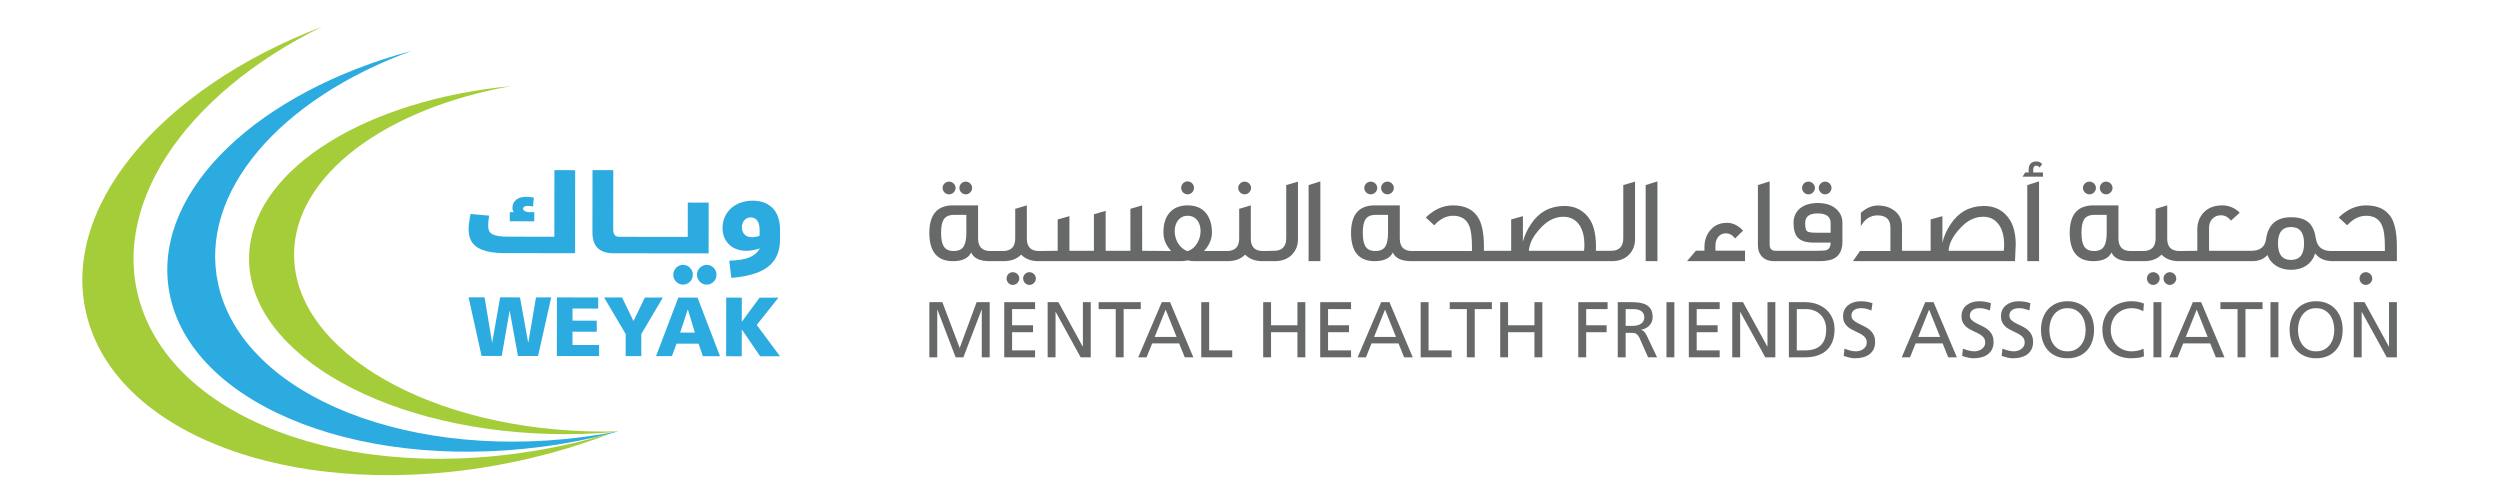 <?xml version="1.0" encoding="utf-8"?>
<!-- Generator: Adobe Illustrator 16.0.0, SVG Export Plug-In . SVG Version: 6.00 Build 0)  -->
<!DOCTYPE svg PUBLIC "-//W3C//DTD SVG 1.1//EN" "http://www.w3.org/Graphics/SVG/1.1/DTD/svg11.dtd">
<svg version="1.1" id="Layer_1" xmlns="http://www.w3.org/2000/svg" xmlns:xlink="http://www.w3.org/1999/xlink" x="0px" y="0px"
	 width="792px" height="159px" viewBox="0 0 792 159" enable-background="new 0 0 792 159" xml:space="preserve">
<g>
	<g>
		<path fill="#2CABE1" d="M175.614,74.999l-14.425-0.018c-1.363-0.002-2.473-0.072-3.327-0.213c-0.853-0.142-1.516-0.355-1.99-0.643
			c-0.477-0.287-0.799-0.65-0.969-1.088c-0.169-0.439-0.255-0.963-0.252-1.572c0-0.317,0.023-0.759,0.072-1.325
			c0.05-0.568,0.135-1.174,0.26-1.819c-0.987-0.087-1.975-0.177-2.962-0.269c-0.986-0.092-1.974-0.183-2.961-0.27
			c-0.085,0.416-0.165,0.85-0.24,1.307c-0.072,0.458-0.136,0.903-0.192,1.335c-0.055,0.433-0.099,0.832-0.13,1.198
			c-0.03,0.366-0.045,0.67-0.047,0.914c0,0.694,0.063,1.365,0.189,2.011c0.127,0.646,0.35,1.252,0.666,1.82
			c0.315,0.566,0.75,1.084,1.305,1.554c0.555,0.471,1.254,0.873,2.101,1.209c0.847,0.336,1.864,0.598,3.053,0.782
			s2.578,0.277,4.177,0.279l22.246,0.025l0.03-26.306l-6.58-0.007L175.614,74.999z"/>
		<path fill="#2CABE1" d="M169.261,67.205l-1.573-0.002c-0.231,0-0.463-0.022-0.693-0.065c-0.232-0.044-0.441-0.11-0.629-0.202
			c-0.192-0.092-0.346-0.208-0.468-0.348c-0.122-0.14-0.182-0.314-0.182-0.521c0-0.232,0.124-0.429,0.374-0.594
			c0.251-0.163,0.596-0.246,1.034-0.245c0.294,0,0.585,0.016,0.878,0.046c0.292,0.032,0.578,0.096,0.858,0.193l0.259-2.868
			c-0.354-0.051-0.663-0.094-0.931-0.13c-0.269-0.038-0.51-0.062-0.722-0.074c-0.214-0.012-0.406-0.023-0.576-0.029
			c-0.171-0.006-0.336-0.009-0.495-0.009c-0.487-0.001-0.974,0.069-1.462,0.208c-0.489,0.14-0.925,0.355-1.309,0.648
			c-0.385,0.292-0.695,0.657-0.933,1.096c-0.238,0.438-0.357,0.95-0.357,1.534c-0.003,0.403,0.132,0.853,0.398,1.354l-1.225-0.002
			l-0.003,2.907l7.751,0.009L169.261,67.205z"/>
		<path fill="#2CABE1" d="M224.491,80.268l0.019-16.087l-6.617-0.009l-0.013,10.877l-5.593-0.006h-0.003l-6.962-0.009h-0.003
			l-6.981-0.008l-2.103-0.003c-0.707-0.001-1.215-0.192-1.515-0.578c-0.308-0.383-0.457-1.002-0.457-1.855l0.023-18.683
			l-6.582-0.008l-0.023,19.652c-0.002,1.073,0.124,2.024,0.379,2.852c0.253,0.829,0.655,1.528,1.202,2.094
			c0.545,0.569,1.243,0.999,2.093,1.292c0.851,0.294,1.865,0.442,3.045,0.442l3.895,0.005l6.965,0.009l6.982,0.008L224.491,80.268z"
			/>
		<path fill="#2CABE1" d="M218.579,84.821c-0.279-0.285-0.604-0.513-0.975-0.676c-0.373-0.165-0.771-0.248-1.198-0.248
			c-0.426-0.002-0.828,0.081-1.208,0.244c-0.376,0.164-0.706,0.39-0.987,0.675c-0.279,0.287-0.505,0.619-0.667,0.995
			c-0.167,0.379-0.249,0.786-0.251,1.225c0,0.439,0.084,0.847,0.246,1.225c0.165,0.379,0.386,0.707,0.666,0.988
			c0.281,0.281,0.608,0.504,0.987,0.669c0.377,0.165,0.779,0.247,1.205,0.249c0.429,0,0.826-0.082,1.199-0.246
			c0.37-0.164,0.698-0.386,0.979-0.666c0.28-0.281,0.503-0.608,0.668-0.986c0.165-0.378,0.248-0.786,0.248-1.225
			s-0.081-0.847-0.243-1.225C219.083,85.441,218.86,85.108,218.579,84.821"/>
		<path fill="#2CABE1" d="M226.075,84.83c-0.28-0.286-0.605-0.512-0.975-0.676c-0.374-0.165-0.772-0.248-1.2-0.249
			c-0.43,0-0.825,0.082-1.197,0.246c-0.37,0.163-0.697,0.389-0.978,0.675c-0.281,0.286-0.505,0.618-0.668,0.996
			c-0.17,0.377-0.249,0.785-0.249,1.224s0.079,0.847,0.244,1.225c0.164,0.378,0.386,0.706,0.666,0.988
			c0.28,0.28,0.605,0.503,0.978,0.669c0.371,0.164,0.771,0.247,1.197,0.247c0.426,0.001,0.825-0.081,1.197-0.245
			c0.372-0.163,0.697-0.386,0.979-0.666c0.281-0.28,0.505-0.609,0.67-0.987c0.165-0.378,0.246-0.785,0.246-1.223
			c0.002-0.439-0.081-0.848-0.244-1.226C226.576,85.45,226.356,85.118,226.075,84.83"/>
		<path fill="#2CABE1" d="M246.732,69.555c-0.255-0.958-0.602-1.78-1.038-2.469c-0.438-0.69-0.944-1.26-1.516-1.711
			c-0.574-0.452-1.176-0.812-1.812-1.081c-0.632-0.269-1.281-0.456-1.944-0.559c-0.664-0.105-1.294-0.159-1.891-0.16
			c-1.462-0.001-2.79,0.22-3.978,0.664c-1.188,0.443-2.201,1.053-3.036,1.834c-0.838,0.779-1.479,1.691-1.932,2.739
			c-0.454,1.048-0.682,2.175-0.682,3.382c-0.001,1.121,0.183,2.126,0.555,3.016c0.371,0.891,0.888,1.653,1.551,2.286
			c0.661,0.636,1.458,1.121,2.386,1.458c0.925,0.336,1.935,0.505,3.031,0.506c0.634,0.001,1.314-0.062,2.049-0.19
			c0.73-0.127,1.481-0.319,2.248-0.574c-0.402,0.695-0.885,1.277-1.445,1.745c-0.563,0.468-1.229,0.855-2.004,1.158
			c-0.775,0.304-1.672,0.531-2.695,0.683c-1.026,0.151-2.208,0.25-3.548,0.298l0.651,5.466c1.511-0.133,2.941-0.326,4.288-0.58
			s2.593-0.594,3.738-1.019c1.147-0.426,2.173-0.946,3.083-1.56c0.908-0.614,1.683-1.35,2.323-2.209
			c0.642-0.859,1.133-1.848,1.478-2.969c0.34-1.12,0.514-2.4,0.516-3.838l0.002-2.98C247.113,71.624,246.987,70.513,246.732,69.555
			 M240.638,74.694c-0.415,0.157-0.831,0.273-1.243,0.345c-0.416,0.072-0.799,0.109-1.153,0.109c-0.475,0-0.907-0.069-1.297-0.203
			c-0.389-0.134-0.728-0.335-1.013-0.605c-0.287-0.268-0.51-0.603-0.668-1.006c-0.158-0.402-0.235-0.866-0.235-1.39
			c0-0.451,0.075-0.864,0.221-1.242c0.148-0.378,0.347-0.7,0.596-0.969c0.25-0.267,0.543-0.477,0.88-0.63
			c0.333-0.15,0.695-0.226,1.087-0.225c0.878,0.001,1.567,0.33,2.073,0.989c0.505,0.657,0.758,1.683,0.756,3.071L240.638,74.694z"/>
		<polygon fill="#2CABE1" points="148.451,94.188 153.516,94.195 155.888,108.453 155.94,108.453 158.449,94.2 164.733,94.208 
			167.313,108.466 167.379,108.466 169.811,94.214 174.626,94.218 170.45,112.783 164.1,112.774 161.481,98.515 161.429,98.515 
			158.958,112.768 152.559,112.762 		"/>
		<polygon fill="#2CABE1" points="176.432,94.221 189.507,94.237 189.503,97.756 181.374,97.746 181.372,101.575 189.058,101.585 
			189.054,105.092 181.366,105.081 181.363,109.288 189.79,109.299 189.787,112.807 176.408,112.789 		"/>
		<polygon fill="#2CABE1" points="198.219,105.815 191.376,94.239 197.066,94.246 200.692,101.703 204.298,94.255 209.985,94.261 
			203.167,105.822 203.159,112.821 198.21,112.815 		"/>
		<path fill="#2CABE1" d="M214.905,94.268l6.063,0.007l7.135,18.577l-5.428-0.007l-1.372-3.963l-6.973-0.009l-1.475,3.959
			l-5.023-0.004L214.905,94.268z M217.939,98.101h-0.064l-2.398,7.267l4.661,0.006L217.939,98.101z"/>
		<polygon fill="#2CABE1" points="230.06,94.286 235.005,94.291 234.996,101.874 235.048,101.874 240.641,94.299 246.601,94.306 
			239.733,102.944 247.111,112.873 240.814,112.866 235.046,104.43 234.995,104.43 234.984,112.857 230.036,112.853 		"/>
	</g>
	<g>
		<path fill="#A5CD3A" d="M191.134,136.715c-54.15-0.055-98.014-25.165-97.971-56.084c0.035-25.069,28.929-46.258,68.722-53.349
			c-45.236,4.315-80.613,25.547-82.874,52.031c-2.616,30.64,40.066,56.684,95.32,58.165c7.312,0.199,14.479-0.058,21.412-0.699
			c-0.014-0.042-0.04-0.082-0.059-0.121C194.177,136.696,192.667,136.718,191.134,136.715"/>
		<path fill="#2CABE1" d="M189.852,137.702c-58.924,9.396-112.991-12.016-120.76-47.816C62.793,60.856,88.87,31.28,130.368,16.123
			C82.247,29.02,49.128,59.776,53.363,90.831c4.899,35.927,57.917,58.625,118.403,50.692c8.004-1.049,15.739-2.597,23.119-4.549
			c-0.027-0.05-0.063-0.091-0.094-0.132C193.159,137.148,191.522,137.438,189.852,137.702"/>
		<path fill="#A5CD3A" d="M187.173,138.998c-64.228,16.979-127.819-1.276-142.032-40.773c-11.524-32.023,12.96-68.18,56.87-89.762
			c-51.645,19.753-83.795,58.003-74.257,92.534c11.032,39.95,73.653,59.768,139.85,44.265c8.76-2.049,17.144-4.631,25.065-7.634
			c-0.038-0.051-0.086-0.094-0.123-0.135C190.773,138.014,188.994,138.516,187.173,138.998"/>
	</g>
</g>
<g>
	<path fill="#676868" d="M647.216,54.634h-3.09v-0.78c0-0.905,0.311-1.37,0.939-1.37c0.429,0,0.781,0.193,1.057,0.587l0.864-1.1
		c-0.551-0.549-1.14-0.823-1.806-0.823c-1.686,0-2.505,0.899-2.505,2.706v0.78h-1.1l-0.826,1.335h6.466V54.634z"/>
	<path fill="#676868" d="M305.937,61.574c1.1,0,2.04-0.943,2.04-2.04c0-1.094-0.939-2-2.04-2c-1.095,0-1.998,0.905-1.998,2
		C303.939,60.63,304.842,61.574,305.937,61.574"/>
	<path fill="#676868" d="M300.648,61.574c1.136,0,2.078-0.943,2.078-2.04c0-1.094-0.941-2-2.078-2c-1.098,0-2.04,0.905-2.04,2
		C298.609,60.63,299.55,61.574,300.648,61.574"/>
	<path fill="#676868" d="M322.914,88.227c0-1.1-0.941-2-2.04-2c-1.136,0-1.997,0.899-1.997,2c0,1.092,0.861,2.038,1.997,2.038
		C321.973,90.264,322.914,89.319,322.914,88.227"/>
	<path fill="#676868" d="M326.126,86.227c-1.096,0-1.996,0.899-1.996,2c0,1.094,0.899,2.038,1.996,2.038
		c1.1,0,2.04-0.943,2.04-2.038C328.166,87.126,327.227,86.227,326.126,86.227"/>
	<path fill="#676868" d="M376.228,61.574c1.096,0,2.036-0.943,2.036-2.04c0-1.136-0.939-2.076-2.036-2.076
		c-1.098,0-2.04,0.939-2.04,2.076C374.188,60.63,375.129,61.574,376.228,61.574"/>
	<path fill="#676868" d="M394.298,61.574c1.1,0,2.04-0.943,2.04-2.04c0-1.094-0.939-2-2.04-2c-1.096,0-2.038,0.905-2.038,2
		C392.26,60.63,393.202,61.574,394.298,61.574"/>
	<path fill="#676868" d="M403.824,82.736c2.235,0,4.037-0.664,5.369-1.956c1.335-1.333,2.001-2.984,2.001-4.98V57.539l-3.719,1.094
		v16.815c0,2.663-1.301,3.999-3.846,3.999l-3.49,0.075c-2.586,0-3.882-1.292-3.882-3.875V65.062l-3.683,1.096v9.371
		c0,2.663-1.293,3.993-3.918,3.993h-7.217c1.607-1.762,2.43-3.645,2.508-5.563c0.04-2.468-0.509-4.508-1.605-6.077
		c-1.333-1.878-3.373-2.82-6.115-2.82c-2.705,0-4.745,0.941-6.115,2.82c-1.098,1.569-1.607,3.608-1.528,6.077
		c0.04,1.919,0.823,3.801,2.43,5.563l-9.178-0.075V65.062l-3.727,1.096v13.289h-7.836v-12.66l-3.723,1.094v11.565h-7.76V68.475
		l-3.723,1.056v9.916l-5.881,0.075c-2.586,0-3.882-1.292-3.882-3.875V65.062l-3.683,1.096v9.375c0,2.66-1.293,3.989-3.918,3.989
		H313.7c-2.548,0-3.842-1.33-3.842-3.993V65.062h-7.957c-4.976,0-7.486,2.904-7.486,8.701c0,5.998,2.51,8.973,7.486,8.973
		c2.94,0,4.861-0.897,5.761-2.74c0.825,1.842,2.784,2.74,5.841,2.74h4.433c2.392,0,4.232-0.704,5.563-2.074
		c1.333,1.37,3.138,2.074,5.449,2.074h44.964c0.827,0,1.569-0.077,2.315-0.232c0.783,0.155,1.567,0.232,2.313,0.232h10.351
		c2.39,0,4.23-0.704,5.565-2.074c1.33,1.37,3.134,2.074,5.445,2.074H403.824z M306.135,73.763c0,1.921-0.275,3.331-0.784,4.194
		c-0.587,1.058-1.688,1.565-3.212,1.565c-1.529,0-2.627-0.507-3.216-1.565c-0.509-0.863-0.782-2.273-0.782-4.194
		s0.273-3.331,0.782-4.157c0.589-1.014,1.688-1.527,3.216-1.527h3.997V73.763z M379.323,76.938
		c-0.746,1.292-1.764,2.194-3.096,2.625c-1.293-0.431-2.315-1.333-3.096-2.625c-0.666-1.138-0.983-2.392-0.983-3.763
		c0-2.667,1.531-4.823,4.079-4.823c2.663,0,4.115,2.156,4.115,4.823C380.343,74.547,379.989,75.8,379.323,76.938"/>
	<polygon fill="#676868" points="418.288,57.458 414.566,58.633 414.566,82.736 418.288,82.736 	"/>
	<path fill="#676868" d="M434.244,61.574c1.133,0,2.074-0.943,2.074-2.04c0-1.094-0.941-2-2.074-2c-1.098,0-2.04,0.905-2.04,2
		C432.204,60.63,433.146,61.574,434.244,61.574"/>
	<path fill="#676868" d="M439.532,61.574c1.1,0,2.04-0.943,2.04-2.04c0-1.094-0.939-2-2.04-2c-1.094,0-1.998,0.905-1.998,2
		C437.534,60.63,438.438,61.574,439.532,61.574"/>
	<path fill="#676868" d="M517.978,75.8V57.539l-3.724,1.094v16.815c0,2.663-1.295,3.999-3.846,3.999h-4.825
		c0.157-4.234-0.432-7.446-1.762-9.683c-1.919-3.094-4.823-4.625-8.623-4.508c-4.353,0.117-7.76,2.038-10.229,5.801
		c-1.139,1.686-2,3.526-2.509,5.493v-8.076l-3.723,1.052v9.92h-8.629v-1.335c0-3.8-0.509-6.738-1.566-8.736
		c-1.531-2.868-4.272-4.314-8.231-4.314c-3.136,0-5.998,1.293-8.623,3.84l2.665,2.472c1.842-1.998,3.801-3.021,5.958-3.021
		c2.585,0,4.31,1.1,5.171,3.292c0.549,1.334,0.826,3.49,0.826,6.467v1.41h-19.017c-2.545,0-3.838-1.33-3.838-3.993V65.063h-7.959
		c-4.977,0-7.485,2.902-7.485,8.699c0,5.998,2.508,8.973,7.485,8.973c2.942,0,4.859-0.897,5.762-2.74
		c0.823,1.842,2.782,2.74,5.841,2.74h63.509c2.234,0,4.037-0.664,5.37-1.956C517.308,79.447,517.978,77.798,517.978,75.8
		 M439.731,73.763c0,1.921-0.276,3.331-0.787,4.196c-0.587,1.056-1.686,1.563-3.212,1.563c-1.529,0-2.625-0.507-3.214-1.563
		c-0.509-0.865-0.783-2.275-0.783-4.196s0.273-3.331,0.783-4.157c0.589-1.014,1.686-1.527,3.214-1.527h3.999V73.763z
		 M501.822,79.447h-17.479c0.157-2.236,1.251-4.467,3.327-6.778c2.313-2.669,4.825-4,7.605-4c2.274,0,3.998,0.938,5.215,2.818
		c0.978,1.609,1.448,3.606,1.448,6.038C501.938,78.192,501.902,78.817,501.822,79.447"/>
	<polygon fill="#676868" points="521.349,82.736 525.073,82.736 525.073,57.458 521.349,58.633 	"/>
	<path fill="#676868" d="M552.822,79.409h-9.369v-1.649c0-2.229,1.336-3.836,3.253-3.836c1.175,0,2.154,0.543,2.982,1.607
		l2.508-2.476c-1.53-1.645-3.256-2.468-5.097-2.468c-2.23,0-3.998,0.786-5.288,2.355c-1.217,1.408-1.848,3.212-1.848,5.405v1.062
		h-2.701l-2.822,3.327h18.382V79.409z"/>
	<path fill="#676868" d="M575.796,64.317c-4.7,0-7.604,2.47-7.604,6.27c0,2.12,0.431,3.645,1.253,4.586
		c0.981,1.136,2.705,1.686,5.214,1.686h5.29c0,1.217-0.427,2.001-1.254,2.353c-0.432,0.155-1.371,0.235-2.743,0.235h-13.402
		c-1.295,0-1.923-0.629-1.923-1.884V57.458l-3.723,1.174v19.046c0,3.022,1.841,5.057,5.171,5.057h14.346
		c2.354,0,4.077-0.391,5.177-1.213c1.372-0.983,2.076-2.625,2.076-4.936v-6c0-1.724-0.632-3.134-1.843-4.271
		C580.461,64.983,578.421,64.317,575.796,64.317 M579.948,73.725H575.4c-1.567,0-2.547-0.159-2.936-0.475
		c-0.394-0.35-0.587-1.173-0.587-2.546c0-2.076,1.291-3.094,3.918-3.094c2.782,0,4.152,1.018,4.152,3.094V73.725z"/>
	<path fill="#676868" d="M572.894,61.574c1.137,0,2.08-0.943,2.08-2.04c0-1.094-0.943-2-2.08-2c-1.094,0-1.997,0.905-1.997,2
		C570.896,60.63,571.8,61.574,572.894,61.574"/>
	<path fill="#676868" d="M578.224,61.574c1.057,0,2-0.943,2-2.04c0-1.094-0.943-2-2-2c-1.094,0-2.041,0.905-2.041,2
		C576.183,60.63,577.13,61.574,578.224,61.574"/>
	<path fill="#676868" d="M638.354,82.736c0.158-3.76,0.235-5.407,0.235-4.977c0-3.367-0.588-6.034-1.799-7.995
		c-1.923-3.094-4.825-4.625-8.625-4.508c-4.351,0.117-7.76,2.038-10.231,5.801c-1.213,1.804-2.076,3.725-2.583,5.801v-8.384
		l-3.727,1.052v9.92h-9.06v-7.643c0-2.04-0.706-3.645-2.156-4.862c-1.452-1.213-3.288-1.84-5.598-1.84
		c-1.768,0-3.53,0.783-5.296,2.311v4.232c1.29-2.269,3.06-3.405,5.296-3.405c2.699,0,4.071,1.292,4.071,3.838v7.444h-9.639
		l-2.236,3.214H638.354z M620.642,72.668c2.312-2.669,4.817-4,7.604-4c2.274,0,3.998,0.938,5.209,2.818
		c0.981,1.609,1.452,3.606,1.452,6.038c0,0.668-0.038,1.293-0.118,1.923h-17.479C617.464,77.21,618.566,74.979,620.642,72.668"/>
	<polygon fill="#676868" points="642.242,82.736 645.969,82.736 645.969,57.458 642.242,58.633 	"/>
	<path fill="#676868" d="M661.919,61.574c1.139,0,2.076-0.943,2.076-2.04c0-1.094-0.938-2-2.076-2c-1.098,0-2.039,0.905-2.039,2
		C659.88,60.63,660.821,61.574,661.919,61.574"/>
	<path fill="#676868" d="M667.209,61.574c1.095,0,2.04-0.943,2.04-2.04c0-1.094-0.945-2-2.04-2c-1.096,0-1.995,0.905-1.995,2
		C665.214,60.63,666.113,61.574,667.209,61.574"/>
	<path fill="#676868" d="M689.437,88.227c0-1.1-0.939-2-2.039-2c-1.095,0-2.003,0.899-2.003,2c0,1.092,0.908,2.038,2.003,2.038
		C688.497,90.264,689.437,89.319,689.437,88.227"/>
	<path fill="#676868" d="M684.186,88.227c0-1.1-0.938-2-2.038-2c-1.139,0-1.997,0.899-1.997,2c0,1.092,0.858,2.038,1.997,2.038
		C683.248,90.264,684.186,89.319,684.186,88.227"/>
	<path fill="#676868" d="M751.53,88.227c0-1.1-0.938-2-2.04-2c-1.094,0-1.997,0.899-1.997,2c0,1.092,0.903,2.038,1.997,2.038
		C750.593,90.264,751.53,89.319,751.53,88.227"/>
	<path fill="#676868" d="M757.802,69.375c-1.527-2.866-4.271-4.312-8.23-4.312c-3.177,0-6.036,1.292-8.663,3.838l2.669,2.472
		c1.84-1.998,3.838-3.021,5.994-3.021c2.546,0,4.27,1.098,5.135,3.292c0.547,1.334,0.822,3.49,0.822,6.467v1.41h-17.014
		c-2.78,0-4.388-1.288-4.819-3.838c-0.354-2.315-1.059-4.039-2.194-5.097c-1.254-1.171-3.138-1.766-5.685-1.766
		c-4.626,0-7.253,2.277-7.919,6.863c-0.312,2.508-1.881,3.765-4.664,3.765h-13.406v-7.33c0-2.236,1.527-3.922,3.762-3.922
		c1.213,0,2.274,0.549,3.21,1.686l2.746-2.508c-1.567-1.527-3.409-2.313-5.527-2.313c-2.469,0-4.428,0.744-5.839,2.196
		c-1.372,1.45-2.076,3.291-2.076,5.485v6.706l-5.646,0.073c-2.589,0-3.881-1.292-3.881-3.875V65.063l-3.683,1.094v9.376
		c0,2.658-1.297,3.987-3.922,3.987h-4.003c-2.546,0-3.842-1.33-3.842-3.991V65.063h-7.953c-4.978,0-7.488,2.902-7.488,8.699
		c0,5.998,2.511,8.973,7.488,8.973c2.938,0,4.858-0.897,5.759-2.74c0.827,1.842,2.786,2.74,5.84,2.74h4.437
		c2.388,0,4.233-0.704,5.563-2.074c1.333,1.37,3.138,2.074,5.449,2.074h23.251c2.114,0,3.719-0.664,4.855-1.956
		c1.058,2.973,3.918,4.703,7.488,4.703c3.764,0,6.662-1.923,7.602-5.213c1.199,1.567,2.904,2.363,5.063,2.436v0.031h20.852v-4.625
		C759.332,74.312,758.821,71.373,757.802,69.375 M667.404,73.763c0,1.921-0.27,3.331-0.782,4.196
		c-0.588,1.056-1.682,1.563-3.215,1.563c-1.53,0-2.624-0.507-3.212-1.563c-0.511-0.865-0.782-2.275-0.782-4.196
		s0.271-3.331,0.782-4.157c0.588-1.016,1.682-1.527,3.212-1.527h3.997V73.763z M725.816,82.345c-2.78,0-4.157-1.724-4.157-5.215
		c0-3.486,1.377-5.209,4.157-5.209c2.743,0,4.115,1.724,4.115,5.209C729.932,80.622,728.56,82.345,725.816,82.345"/>
	<polygon fill="#676868" points="304.029,110.24 298.544,95.725 294.415,95.725 294.415,113.195 296.919,113.195 296.919,98.083 
		296.971,98.083 302.745,113.195 305.202,113.195 310.979,98.083 311.029,98.083 311.029,113.195 313.532,113.195 313.532,95.725 
		309.403,95.725 	"/>
	<polygon fill="#676868" points="318.139,113.195 327.912,113.195 327.912,110.997 320.63,110.997 320.63,105.242 327.265,105.242 
		327.265,103.044 320.63,103.044 320.63,97.923 327.912,97.923 327.912,95.725 318.139,95.725 	"/>
	<polygon fill="#676868" points="343.058,109.786 343.007,109.786 335.3,95.725 331.893,95.725 331.893,113.195 334.397,113.195 
		334.397,98.83 334.447,98.83 342.349,113.195 345.547,113.195 345.547,95.725 343.058,95.725 	"/>
	<polygon fill="#676868" points="361.393,95.725 348.042,95.725 348.042,97.923 353.464,97.923 353.464,113.195 355.967,113.195 
		355.967,97.923 361.393,97.923 	"/>
	<path fill="#676868" d="M368.051,95.725l-7.454,17.471h2.629l1.77-4.398h8.552l1.781,4.398h2.727l-7.379-17.471H368.051z
		 M365.801,106.746l3.47-8.663l3.48,8.663H365.801z"/>
	<polygon fill="#676868" points="383.062,95.725 380.559,95.725 380.559,113.195 390.366,113.195 390.366,110.997 383.062,110.997 	
		"/>
	<polygon fill="#676868" points="411.025,103.044 402.668,103.044 402.668,95.725 400.177,95.725 400.177,113.195 402.668,113.195 
		402.668,105.242 411.025,105.242 411.025,113.195 413.527,113.195 413.527,95.725 411.025,95.725 	"/>
	<polygon fill="#676868" points="418.242,113.195 428.014,113.195 428.014,110.997 420.732,110.997 420.732,105.242 
		427.368,105.242 427.368,103.044 420.732,103.044 420.732,97.923 428.014,97.923 428.014,95.725 418.242,95.725 	"/>
	<path fill="#676868" d="M437.554,95.725l-7.45,17.471h2.625l1.771-4.398h8.552l1.783,4.398h2.723l-7.379-17.471H437.554z
		 M435.306,106.746l3.469-8.663l3.482,8.663H435.306z"/>
	<polygon fill="#676868" points="452.568,95.725 450.064,95.725 450.064,113.195 459.873,113.195 459.873,110.997 452.568,110.997 	
		"/>
	<polygon fill="#676868" points="459.272,97.923 464.696,97.923 464.696,113.195 467.2,113.195 467.2,97.923 472.625,97.923 
		472.625,95.725 459.272,95.725 	"/>
	<polygon fill="#676868" points="486.11,103.044 477.756,103.044 477.756,95.725 475.263,95.725 475.263,113.195 477.756,113.195 
		477.756,105.242 486.11,105.242 486.11,113.195 488.615,113.195 488.615,95.725 486.11,95.725 	"/>
	<polygon fill="#676868" points="499.999,113.195 502.503,113.195 502.503,105.242 508.978,105.242 508.978,103.044 
		502.503,103.044 502.503,97.923 509.279,97.923 509.279,95.725 499.999,95.725 	"/>
	<path fill="#676868" d="M520.889,105.084c-0.114-0.121-0.252-0.229-0.409-0.331c-0.161-0.098-0.333-0.186-0.521-0.27v-0.048
		c0.505-0.081,0.976-0.233,1.416-0.46c0.441-0.222,0.818-0.503,1.145-0.845c0.321-0.349,0.573-0.741,0.763-1.192
		c0.186-0.449,0.279-0.943,0.279-1.472c0-0.522-0.052-0.991-0.151-1.406c-0.101-0.415-0.244-0.781-0.426-1.098
		c-0.184-0.316-0.406-0.593-0.664-0.823c-0.255-0.237-0.54-0.436-0.857-0.61c-0.321-0.167-0.658-0.306-1.023-0.406
		c-0.361-0.101-0.74-0.184-1.141-0.243c-0.399-0.063-0.809-0.105-1.227-0.123c-0.418-0.019-0.849-0.034-1.289-0.034h-4.274v17.471
		h2.503v-7.754h1.504c0.34,0,0.646,0.008,0.914,0.029c0.268,0.017,0.521,0.084,0.754,0.189c0.229,0.103,0.45,0.271,0.65,0.507
		c0.205,0.231,0.406,0.553,0.598,0.968l2.678,6.061h2.858l-3.3-6.948C521.391,105.713,521.134,105.329,520.889,105.084
		 M517.139,103.237h-2.127v-5.314h2.396c1.163,0,2.039,0.228,2.627,0.685c0.583,0.454,0.878,1.087,0.878,1.9
		c0,0.86-0.329,1.528-0.983,2.011C519.274,103,518.345,103.237,517.139,103.237"/>
	<rect x="527.936" y="95.725" fill="#676868" width="2.5" height="17.471"/>
	<polygon fill="#676868" points="535.02,113.195 544.793,113.195 544.793,110.997 537.511,110.997 537.511,105.242 544.146,105.242 
		544.146,103.044 537.511,103.044 537.511,97.923 544.793,97.923 544.793,95.725 535.02,95.725 	"/>
	<polygon fill="#676868" points="559.939,109.786 559.89,109.786 552.184,95.725 548.774,95.725 548.774,113.195 551.282,113.195 
		551.282,98.83 551.326,98.83 559.231,113.195 562.431,113.195 562.431,95.725 559.939,95.725 	"/>
	<path fill="#676868" d="M578.463,98.009c-0.844-0.738-1.825-1.305-2.952-1.697c-1.129-0.388-2.342-0.587-3.639-0.587h-5.154v17.471
		h5.154c1.435,0,2.729-0.186,3.878-0.561c1.145-0.378,2.122-0.93,2.928-1.674c0.805-0.742,1.425-1.67,1.857-2.781
		c0.433-1.112,0.65-2.399,0.65-3.867c0-1.343-0.243-2.546-0.73-3.608C579.973,99.645,579.309,98.742,578.463,98.009 M578.09,107.334
		c-0.289,0.828-0.717,1.513-1.287,2.053c-0.566,0.541-1.263,0.945-2.094,1.213c-0.832,0.264-1.782,0.397-2.859,0.397h-2.623V97.923
		h2.919c0.901,0,1.747,0.149,2.521,0.446c0.777,0.289,1.45,0.713,2.026,1.27c0.574,0.557,1.029,1.23,1.351,2.036
		c0.325,0.8,0.49,1.71,0.49,2.729C578.534,105.533,578.387,106.505,578.09,107.334"/>
	<path fill="#676868" d="M592.875,105.034c-0.352-0.398-0.756-0.744-1.207-1.033c-0.453-0.289-0.914-0.545-1.389-0.774
		c-0.645-0.295-1.242-0.588-1.805-0.885c-0.561-0.298-1.025-0.629-1.391-0.996c-0.369-0.351-0.551-0.808-0.551-1.378
		c0-0.453,0.092-0.823,0.277-1.125c0.188-0.304,0.429-0.542,0.721-0.721c0.295-0.182,0.626-0.306,0.987-0.377
		c0.36-0.073,0.716-0.111,1.064-0.111c0.327,0,0.623,0.017,0.89,0.048c0.264,0.033,0.521,0.079,0.769,0.142
		c0.247,0.059,0.502,0.134,0.76,0.222c0.264,0.094,0.547,0.197,0.859,0.32l0.352-2.308c-0.608-0.222-1.233-0.378-1.881-0.474
		c-0.641-0.1-1.257-0.151-1.842-0.151c-0.783,0-1.512,0.105-2.192,0.316c-0.684,0.208-1.274,0.513-1.787,0.911
		c-0.507,0.398-0.905,0.897-1.194,1.488c-0.291,0.595-0.438,1.274-0.438,2.043c0,0.674,0.11,1.261,0.319,1.753
		c0.212,0.495,0.495,0.922,0.854,1.284c0.35,0.363,0.753,0.679,1.207,0.94c0.449,0.269,0.91,0.51,1.379,0.733
		c0.471,0.226,0.926,0.445,1.38,0.662c0.453,0.218,0.856,0.457,1.213,0.721c0.352,0.265,0.629,0.57,0.848,0.915
		c0.212,0.352,0.317,0.767,0.317,1.255c0,0.515-0.115,0.949-0.335,1.309c-0.228,0.355-0.507,0.654-0.854,0.88
		c-0.338,0.224-0.711,0.396-1.115,0.499c-0.401,0.105-0.778,0.163-1.131,0.163c-0.323,0-0.658-0.034-0.992-0.084
		c-0.343-0.062-0.672-0.134-0.987-0.217c-0.316-0.088-0.612-0.176-0.897-0.273c-0.281-0.102-0.53-0.191-0.748-0.273l-0.251,2.312
		c0.592,0.189,1.179,0.357,1.77,0.509c0.588,0.151,1.196,0.224,1.814,0.224c0.862,0,1.682-0.098,2.456-0.291
		c0.771-0.197,1.452-0.503,2.036-0.918c0.575-0.415,1.038-0.953,1.379-1.611c0.335-0.664,0.503-1.456,0.503-2.382
		c0-0.718-0.104-1.343-0.315-1.871C593.513,105.898,593.231,105.436,592.875,105.034"/>
	<path fill="#676868" d="M609.924,95.725l-7.452,17.471h2.629l1.768-4.398h8.555l1.781,4.398h2.728l-7.383-17.471H609.924z
		 M607.672,106.746l3.471-8.663l3.482,8.663H607.672z"/>
	<path fill="#676868" d="M630.401,105.034c-0.353-0.398-0.754-0.744-1.21-1.033c-0.447-0.289-0.908-0.545-1.383-0.774
		c-0.645-0.295-1.245-0.588-1.808-0.885c-0.561-0.298-1.027-0.629-1.392-0.996c-0.369-0.351-0.551-0.808-0.551-1.378
		c0-0.453,0.092-0.823,0.281-1.125c0.184-0.304,0.429-0.542,0.718-0.721c0.294-0.182,0.623-0.306,0.987-0.377
		c0.359-0.073,0.715-0.111,1.069-0.111c0.321,0,0.62,0.017,0.884,0.048c0.264,0.033,0.521,0.079,0.768,0.142
		c0.248,0.059,0.503,0.134,0.765,0.222c0.263,0.094,0.544,0.197,0.854,0.32l0.354-2.308c-0.608-0.222-1.233-0.378-1.88-0.474
		c-0.642-0.1-1.26-0.151-1.847-0.151c-0.778,0-1.508,0.105-2.188,0.316c-0.686,0.208-1.274,0.513-1.781,0.911
		c-0.513,0.398-0.911,0.897-1.199,1.488c-0.291,0.595-0.435,1.274-0.435,2.043c0,0.674,0.104,1.261,0.315,1.753
		c0.214,0.495,0.499,0.922,0.852,1.284c0.35,0.363,0.756,0.679,1.207,0.94c0.451,0.269,0.911,0.51,1.381,0.733
		c0.471,0.226,0.927,0.445,1.384,0.662c0.451,0.218,0.852,0.457,1.209,0.721c0.353,0.265,0.638,0.57,0.848,0.915
		c0.212,0.352,0.317,0.767,0.317,1.255c0,0.515-0.114,0.949-0.335,1.309c-0.228,0.355-0.507,0.654-0.851,0.88
		c-0.341,0.224-0.714,0.396-1.118,0.499c-0.401,0.105-0.778,0.163-1.128,0.163c-0.326,0-0.66-0.034-0.997-0.084
		c-0.341-0.062-0.67-0.134-0.981-0.217c-0.319-0.088-0.616-0.176-0.903-0.273c-0.275-0.102-0.528-0.191-0.746-0.273l-0.247,2.312
		c0.588,0.189,1.175,0.357,1.767,0.509c0.591,0.151,1.195,0.224,1.812,0.224c0.864,0,1.688-0.098,2.458-0.291
		c0.771-0.197,1.452-0.503,2.034-0.918c0.58-0.415,1.041-0.953,1.381-1.611c0.341-0.664,0.508-1.456,0.508-2.382
		c0-0.718-0.111-1.343-0.322-1.871C631.044,105.898,630.759,105.436,630.401,105.034"/>
	<path fill="#676868" d="M642.909,105.034c-0.352-0.398-0.755-0.744-1.207-1.033c-0.449-0.289-0.91-0.545-1.385-0.774
		c-0.646-0.295-1.246-0.588-1.809-0.885c-0.561-0.298-1.029-0.629-1.393-0.996c-0.363-0.351-0.547-0.808-0.547-1.378
		c0-0.453,0.09-0.823,0.279-1.125c0.184-0.304,0.427-0.542,0.716-0.721c0.296-0.182,0.627-0.306,0.986-0.377
		c0.362-0.073,0.718-0.111,1.07-0.111c0.323,0,0.621,0.017,0.886,0.048c0.264,0.033,0.521,0.079,0.771,0.142
		c0.243,0.059,0.5,0.134,0.758,0.222c0.268,0.094,0.547,0.197,0.859,0.32l0.354-2.308c-0.612-0.222-1.235-0.378-1.883-0.474
		c-0.641-0.1-1.253-0.151-1.842-0.151c-0.785,0-1.514,0.105-2.192,0.316c-0.686,0.208-1.274,0.513-1.783,0.911
		s-0.909,0.897-1.2,1.488c-0.289,0.595-0.43,1.274-0.43,2.043c0,0.674,0.104,1.261,0.313,1.753c0.212,0.495,0.499,0.922,0.852,1.284
		c0.352,0.363,0.755,0.679,1.209,0.94c0.451,0.269,0.912,0.51,1.383,0.733c0.465,0.226,0.928,0.445,1.38,0.662
		c0.449,0.218,0.852,0.457,1.207,0.721c0.354,0.265,0.639,0.57,0.85,0.915c0.212,0.352,0.317,0.767,0.317,1.255
		c0,0.515-0.115,0.949-0.335,1.309c-0.228,0.355-0.511,0.654-0.852,0.88c-0.34,0.224-0.713,0.396-1.117,0.499
		c-0.401,0.105-0.78,0.163-1.127,0.163c-0.329,0-0.664-0.034-0.998-0.084c-0.341-0.062-0.668-0.134-0.981-0.217
		c-0.32-0.088-0.618-0.176-0.897-0.273c-0.281-0.102-0.534-0.191-0.752-0.273l-0.249,2.312c0.591,0.189,1.177,0.357,1.768,0.509
		c0.592,0.151,1.196,0.224,1.813,0.224c0.862,0,1.686-0.098,2.458-0.291c0.771-0.197,1.45-0.503,2.036-0.918
		c0.581-0.415,1.038-0.953,1.377-1.611c0.341-0.664,0.509-1.456,0.509-2.382c0-0.718-0.108-1.343-0.319-1.871
		C643.553,105.898,643.266,105.436,642.909,105.034"/>
	<path fill="#676868" d="M661.159,98.011c-0.721-0.806-1.597-1.437-2.638-1.894c-1.035-0.454-2.214-0.685-3.536-0.685
		c-1.325,0-2.512,0.231-3.553,0.685c-1.044,0.457-1.921,1.088-2.638,1.894c-0.716,0.805-1.263,1.758-1.644,2.858
		c-0.377,1.104-0.568,2.298-0.568,3.591c0,1.328,0.186,2.545,0.563,3.652c0.375,1.107,0.918,2.061,1.638,2.86
		c0.718,0.798,1.594,1.418,2.637,1.863c1.04,0.44,2.232,0.664,3.565,0.664c1.338,0,2.525-0.224,3.57-0.664
		c1.041-0.445,1.921-1.065,2.639-1.863c0.715-0.8,1.263-1.753,1.636-2.86c0.375-1.107,0.563-2.324,0.563-3.652
		c0-1.293-0.193-2.487-0.574-3.591C662.436,99.769,661.883,98.816,661.159,98.011 M660.406,107.005
		c-0.229,0.818-0.574,1.548-1.045,2.181c-0.475,0.636-1.069,1.146-1.793,1.536c-0.719,0.387-1.58,0.58-2.583,0.58
		c-0.998,0-1.861-0.193-2.586-0.58c-0.728-0.39-1.322-0.9-1.793-1.536c-0.465-0.633-0.813-1.362-1.035-2.181
		c-0.226-0.823-0.335-1.665-0.335-2.537c0-0.88,0.117-1.731,0.359-2.565c0.239-0.825,0.6-1.554,1.074-2.193
		c0.474-0.635,1.073-1.14,1.786-1.521c0.718-0.379,1.562-0.563,2.529-0.555c0.961-0.008,1.801,0.176,2.525,0.555
		c0.718,0.381,1.316,0.886,1.797,1.521c0.473,0.639,0.83,1.368,1.069,2.193c0.235,0.834,0.356,1.686,0.363,2.565
		C660.74,105.34,660.628,106.182,660.406,107.005"/>
	<path fill="#676868" d="M678.283,110.805c-0.313,0.104-0.638,0.202-0.979,0.273c-0.342,0.076-0.69,0.13-1.042,0.168
		c-0.358,0.038-0.688,0.056-0.999,0.056c-0.903,0-1.752-0.163-2.55-0.488c-0.802-0.327-1.498-0.79-2.09-1.385
		c-0.597-0.595-1.067-1.311-1.41-2.154c-0.348-0.846-0.519-1.779-0.519-2.807c0-0.985,0.161-1.899,0.48-2.73
		c0.319-0.84,0.777-1.561,1.36-2.169c0.588-0.604,1.292-1.077,2.112-1.421c0.822-0.344,1.739-0.513,2.738-0.513
		c1.295,0,2.498,0.323,3.605,0.974l0.203-2.43c-0.633-0.277-1.274-0.467-1.919-0.582c-0.65-0.109-1.318-0.165-2.013-0.165
		c-1.335,0-2.563,0.214-3.696,0.643c-1.125,0.426-2.097,1.031-2.92,1.815c-0.813,0.781-1.455,1.72-1.915,2.818
		c-0.459,1.104-0.688,2.329-0.688,3.68c0,1.391,0.218,2.651,0.658,3.767c0.442,1.119,1.06,2.078,1.861,2.874
		c0.802,0.79,1.77,1.402,2.904,1.833c1.127,0.423,2.39,0.639,3.773,0.639c0.521,0,1.149-0.04,1.88-0.111
		c0.366-0.034,0.722-0.092,1.07-0.182c0.342-0.09,0.688-0.204,1.031-0.342l-0.147-2.421
		C678.854,110.578,678.593,110.697,678.283,110.805"/>
	<rect x="682.213" y="95.725" fill="#676868" width="2.51" height="17.471"/>
	<path fill="#676868" d="M694.698,95.725l-7.452,17.471h2.629l1.768-4.398h8.554l1.781,4.398h2.729l-7.383-17.471H694.698z
		 M692.446,106.746l3.473-8.663l3.479,8.663H692.446z"/>
	<polygon fill="#676868" points="703.43,97.923 708.855,97.923 708.855,113.195 711.362,113.195 711.362,97.923 716.78,97.923 
		716.78,95.725 703.43,95.725 	"/>
	<rect x="719.291" y="95.725" fill="#676868" width="2.504" height="17.471"/>
	<path fill="#676868" d="M739.927,98.011c-0.722-0.806-1.602-1.437-2.637-1.894c-1.041-0.454-2.22-0.685-3.536-0.685
		c-1.331,0-2.514,0.231-3.559,0.685c-1.04,0.457-1.92,1.088-2.638,1.894c-0.714,0.805-1.263,1.758-1.64,2.858
		c-0.383,1.104-0.572,2.298-0.572,3.591c0,1.328,0.189,2.545,0.564,3.652c0.371,1.107,0.922,2.061,1.64,2.86
		c0.712,0.798,1.594,1.418,2.635,1.863c1.042,0.44,2.234,0.664,3.569,0.664c1.334,0,2.521-0.224,3.564-0.664
		c1.039-0.445,1.921-1.065,2.637-1.863c0.72-0.8,1.265-1.753,1.638-2.86s0.563-2.324,0.563-3.652c0-1.293-0.193-2.487-0.57-3.591
		C741.198,99.769,740.649,98.816,739.927,98.011 M739.169,107.005c-0.224,0.818-0.57,1.548-1.045,2.181
		c-0.475,0.636-1.065,1.146-1.787,1.536c-0.723,0.387-1.586,0.58-2.583,0.58c-1.002,0-1.869-0.193-2.594-0.58
		c-0.722-0.39-1.322-0.9-1.787-1.536c-0.469-0.633-0.813-1.362-1.039-2.181c-0.226-0.823-0.337-1.665-0.337-2.537
		c0-0.88,0.125-1.731,0.362-2.565c0.237-0.825,0.599-1.554,1.073-2.193c0.479-0.635,1.075-1.14,1.791-1.521
		c0.717-0.379,1.555-0.563,2.53-0.555c0.959-0.008,1.799,0.176,2.521,0.555c0.721,0.381,1.321,0.886,1.794,1.521
		c0.48,0.639,0.834,1.368,1.073,2.193c0.229,0.834,0.358,1.686,0.362,2.565C739.504,105.34,739.391,106.182,739.169,107.005"/>
	<polygon fill="#676868" points="756.841,109.786 756.791,109.786 749.085,95.725 745.674,95.725 745.674,113.195 748.178,113.195 
		748.178,98.83 748.226,98.83 756.131,113.195 759.332,113.195 759.332,95.725 756.841,95.725 	"/>
</g>
</svg>
